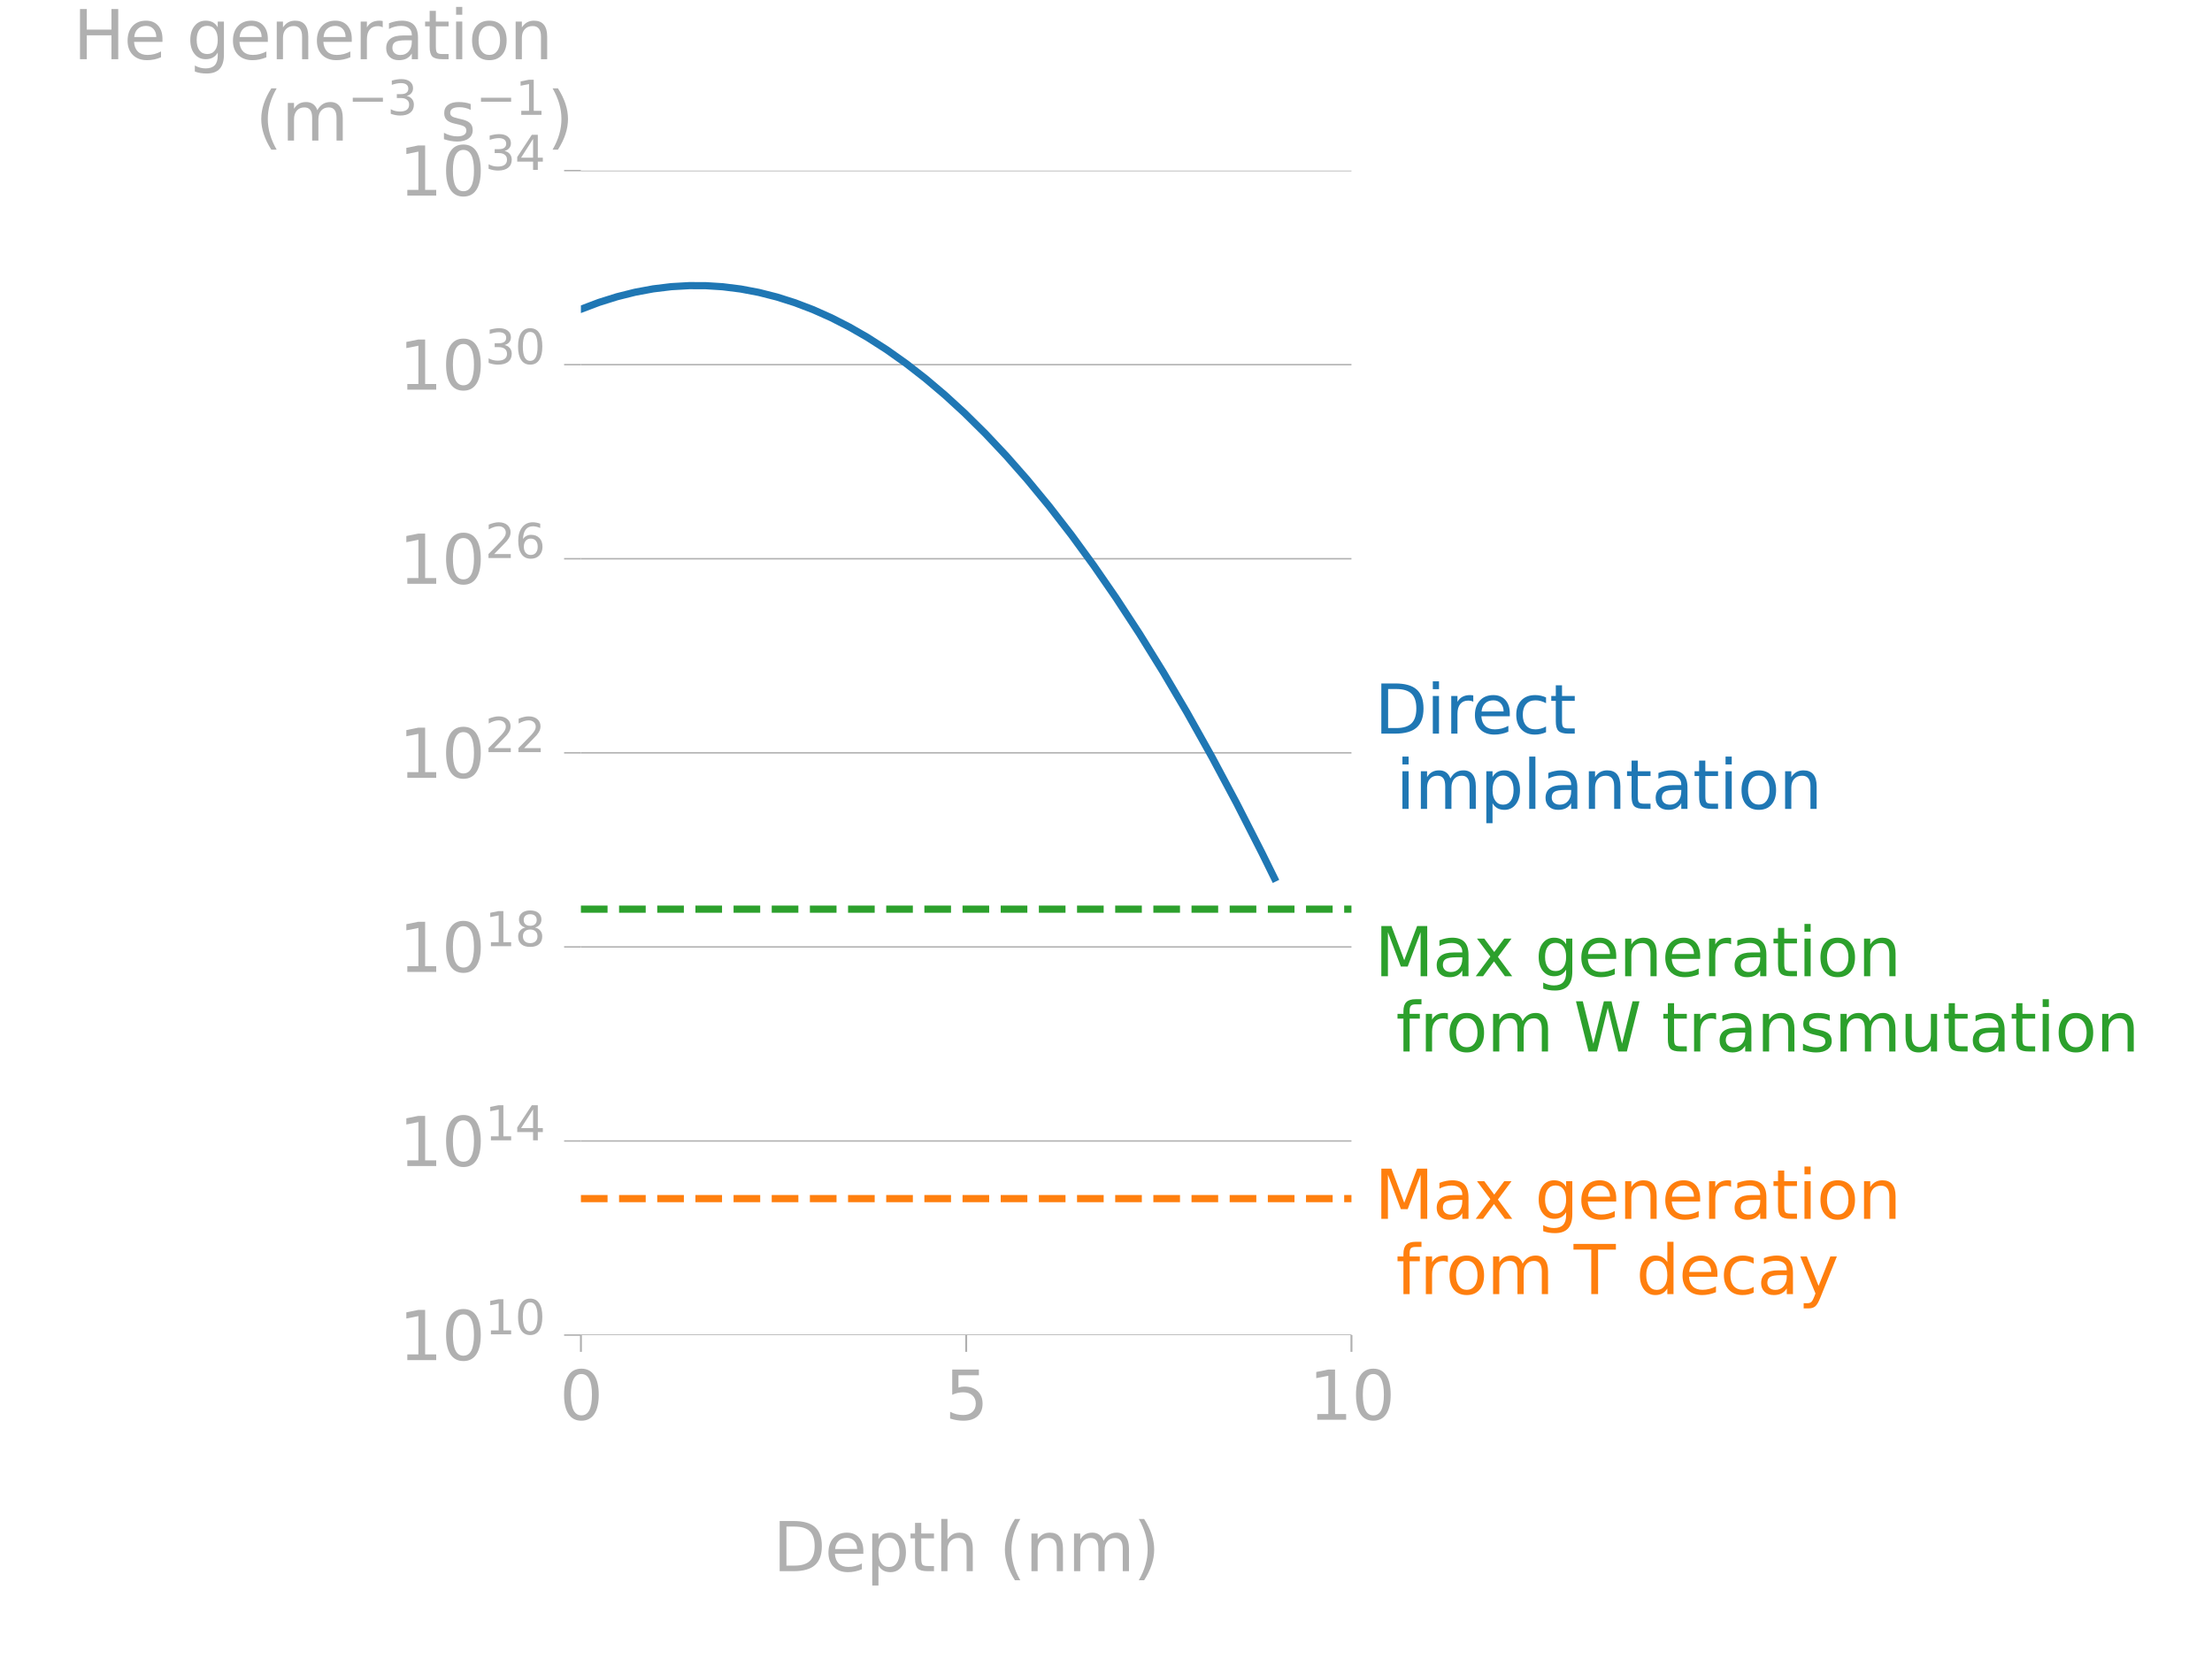 <?xml version="1.0"?>
 <svg xmlns:xlink="http://www.w3.org/1999/xlink" width="460.8" height="345.6" viewBox="0 0 460.8 345.6" xmlns="http://www.w3.org/2000/svg" version="1.1">  <defs> <style type="text/css">*{stroke-linejoin: round; stroke-linecap: butt}</style> </defs> <g id="figure_1"> <g id="patch_1"> <path d="M 0 345.6 L 460.8 345.6 L 460.8 0 L 0 0 z " style="fill: #ffffff"></path> </g> <g id="axes_1"> <g id="patch_2"> <path d="M 121.015 278.12 L 281.534 278.12 L 281.534 35.536 L 121.015 35.536 z " style="fill: #ffffff"></path> </g> <g id="matplotlib.axis_1"> <g id="xtick_1"> <g id="line2d_1"> <defs> <path id="m47113a9731" d="M 0 0 L 0 3.5 " style="stroke: #b0b0b0; stroke-width: 0.4"></path> </defs> <g> <use xlink:href="#m47113a9731" x="121.015" y="278.12" style="fill: #b0b0b0; stroke: #b0b0b0; stroke-width: 0.4"></use> </g> </g> <g id="text_1">  <g style="fill: #b0b0b0" transform="translate(116.561 295.758) scale(0.14 -0.14)"> <defs> <path id="DejaVuSans-30" d="M 2034 4250 Q 1547 4250 1301 3770 Q 1056 3291 1056 2328 Q 1056 1369 1301 889 Q 1547 409 2034 409 Q 2525 409 2770 889 Q 3016 1369 3016 2328 Q 3016 3291 2770 3770 Q 2525 4250 2034 4250 z M 2034 4750 Q 2819 4750 3233 4129 Q 3647 3509 3647 2328 Q 3647 1150 3233 529 Q 2819 -91 2034 -91 Q 1250 -91 836 529 Q 422 1150 422 2328 Q 422 3509 836 4129 Q 1250 4750 2034 4750 z " transform="scale(0.016)"></path> </defs> <use xlink:href="#DejaVuSans-30"></use> </g> </g> </g> <g id="xtick_2"> <g id="line2d_2"> <g> <use xlink:href="#m47113a9731" x="201.275" y="278.12" style="fill: #b0b0b0; stroke: #b0b0b0; stroke-width: 0.4"></use> </g> </g> <g id="text_2">  <g style="fill: #b0b0b0" transform="translate(196.821 295.758) scale(0.14 -0.14)"> <defs> <path id="DejaVuSans-35" d="M 691 4666 L 3169 4666 L 3169 4134 L 1269 4134 L 1269 2991 Q 1406 3038 1543 3061 Q 1681 3084 1819 3084 Q 2600 3084 3056 2656 Q 3513 2228 3513 1497 Q 3513 744 3044 326 Q 2575 -91 1722 -91 Q 1428 -91 1123 -41 Q 819 9 494 109 L 494 744 Q 775 591 1075 516 Q 1375 441 1709 441 Q 2250 441 2565 725 Q 2881 1009 2881 1497 Q 2881 1984 2565 2268 Q 2250 2553 1709 2553 Q 1456 2553 1204 2497 Q 953 2441 691 2322 L 691 4666 z " transform="scale(0.016)"></path> </defs> <use xlink:href="#DejaVuSans-35"></use> </g> </g> </g> <g id="xtick_3"> <g id="line2d_3"> <g> <use xlink:href="#m47113a9731" x="281.534" y="278.12" style="fill: #b0b0b0; stroke: #b0b0b0; stroke-width: 0.4"></use> </g> </g> <g id="text_3">  <g style="fill: #b0b0b0" transform="translate(272.627 295.758) scale(0.14 -0.14)"> <defs> <path id="DejaVuSans-31" d="M 794 531 L 1825 531 L 1825 4091 L 703 3866 L 703 4441 L 1819 4666 L 2450 4666 L 2450 531 L 3481 531 L 3481 0 L 794 0 L 794 531 z " transform="scale(0.016)"></path> </defs> <use xlink:href="#DejaVuSans-31"></use> <use xlink:href="#DejaVuSans-30" x="63.623"></use> </g> </g> </g> <g id="text_4">  <g style="fill: #b0b0b0" transform="translate(161.011 327.307) scale(0.14 -0.14)"> <defs> <path id="DejaVuSans-44" d="M 1259 4147 L 1259 519 L 2022 519 Q 2988 519 3436 956 Q 3884 1394 3884 2338 Q 3884 3275 3436 3711 Q 2988 4147 2022 4147 L 1259 4147 z M 628 4666 L 1925 4666 Q 3281 4666 3915 4102 Q 4550 3538 4550 2338 Q 4550 1131 3912 565 Q 3275 0 1925 0 L 628 0 L 628 4666 z " transform="scale(0.016)"></path> <path id="DejaVuSans-65" d="M 3597 1894 L 3597 1613 L 953 1613 Q 991 1019 1311 708 Q 1631 397 2203 397 Q 2534 397 2845 478 Q 3156 559 3463 722 L 3463 178 Q 3153 47 2828 -22 Q 2503 -91 2169 -91 Q 1331 -91 842 396 Q 353 884 353 1716 Q 353 2575 817 3079 Q 1281 3584 2069 3584 Q 2775 3584 3186 3129 Q 3597 2675 3597 1894 z M 3022 2063 Q 3016 2534 2758 2815 Q 2500 3097 2075 3097 Q 1594 3097 1305 2825 Q 1016 2553 972 2059 L 3022 2063 z " transform="scale(0.016)"></path> <path id="DejaVuSans-70" d="M 1159 525 L 1159 -1331 L 581 -1331 L 581 3500 L 1159 3500 L 1159 2969 Q 1341 3281 1617 3432 Q 1894 3584 2278 3584 Q 2916 3584 3314 3078 Q 3713 2572 3713 1747 Q 3713 922 3314 415 Q 2916 -91 2278 -91 Q 1894 -91 1617 61 Q 1341 213 1159 525 z M 3116 1747 Q 3116 2381 2855 2742 Q 2594 3103 2138 3103 Q 1681 3103 1420 2742 Q 1159 2381 1159 1747 Q 1159 1113 1420 752 Q 1681 391 2138 391 Q 2594 391 2855 752 Q 3116 1113 3116 1747 z " transform="scale(0.016)"></path> <path id="DejaVuSans-74" d="M 1172 4494 L 1172 3500 L 2356 3500 L 2356 3053 L 1172 3053 L 1172 1153 Q 1172 725 1289 603 Q 1406 481 1766 481 L 2356 481 L 2356 0 L 1766 0 Q 1100 0 847 248 Q 594 497 594 1153 L 594 3053 L 172 3053 L 172 3500 L 594 3500 L 594 4494 L 1172 4494 z " transform="scale(0.016)"></path> <path id="DejaVuSans-68" d="M 3513 2113 L 3513 0 L 2938 0 L 2938 2094 Q 2938 2591 2744 2837 Q 2550 3084 2163 3084 Q 1697 3084 1428 2787 Q 1159 2491 1159 1978 L 1159 0 L 581 0 L 581 4863 L 1159 4863 L 1159 2956 Q 1366 3272 1645 3428 Q 1925 3584 2291 3584 Q 2894 3584 3203 3211 Q 3513 2838 3513 2113 z " transform="scale(0.016)"></path> <path id="DejaVuSans-20" transform="scale(0.016)"></path> <path id="DejaVuSans-28" d="M 1984 4856 Q 1566 4138 1362 3434 Q 1159 2731 1159 2009 Q 1159 1288 1364 580 Q 1569 -128 1984 -844 L 1484 -844 Q 1016 -109 783 600 Q 550 1309 550 2009 Q 550 2706 781 3412 Q 1013 4119 1484 4856 L 1984 4856 z " transform="scale(0.016)"></path> <path id="DejaVuSans-6e" d="M 3513 2113 L 3513 0 L 2938 0 L 2938 2094 Q 2938 2591 2744 2837 Q 2550 3084 2163 3084 Q 1697 3084 1428 2787 Q 1159 2491 1159 1978 L 1159 0 L 581 0 L 581 3500 L 1159 3500 L 1159 2956 Q 1366 3272 1645 3428 Q 1925 3584 2291 3584 Q 2894 3584 3203 3211 Q 3513 2838 3513 2113 z " transform="scale(0.016)"></path> <path id="DejaVuSans-6d" d="M 3328 2828 Q 3544 3216 3844 3400 Q 4144 3584 4550 3584 Q 5097 3584 5394 3201 Q 5691 2819 5691 2113 L 5691 0 L 5113 0 L 5113 2094 Q 5113 2597 4934 2840 Q 4756 3084 4391 3084 Q 3944 3084 3684 2787 Q 3425 2491 3425 1978 L 3425 0 L 2847 0 L 2847 2094 Q 2847 2600 2669 2842 Q 2491 3084 2119 3084 Q 1678 3084 1418 2786 Q 1159 2488 1159 1978 L 1159 0 L 581 0 L 581 3500 L 1159 3500 L 1159 2956 Q 1356 3278 1631 3431 Q 1906 3584 2284 3584 Q 2666 3584 2933 3390 Q 3200 3197 3328 2828 z " transform="scale(0.016)"></path> <path id="DejaVuSans-29" d="M 513 4856 L 1013 4856 Q 1481 4119 1714 3412 Q 1947 2706 1947 2009 Q 1947 1309 1714 600 Q 1481 -109 1013 -844 L 513 -844 Q 928 -128 1133 580 Q 1338 1288 1338 2009 Q 1338 2731 1133 3434 Q 928 4138 513 4856 z " transform="scale(0.016)"></path> </defs> <use xlink:href="#DejaVuSans-44"></use> <use xlink:href="#DejaVuSans-65" x="77.002"></use> <use xlink:href="#DejaVuSans-70" x="138.525"></use> <use xlink:href="#DejaVuSans-74" x="202.002"></use> <use xlink:href="#DejaVuSans-68" x="241.211"></use> <use xlink:href="#DejaVuSans-20" x="304.59"></use> <use xlink:href="#DejaVuSans-28" x="336.377"></use> <use xlink:href="#DejaVuSans-6e" x="375.391"></use> <use xlink:href="#DejaVuSans-6d" x="438.77"></use> <use xlink:href="#DejaVuSans-29" x="536.182"></use> </g> </g> </g> <g id="matplotlib.axis_2"> <g id="ytick_1"> <g id="line2d_4"> <path d="M 121.015 278.12 L 281.534 278.12 " clip-path="url(#pce871a461b)" style="fill: none; stroke: #b0b0b0; stroke-width: 0.3; stroke-linecap: square"></path> </g> <g id="line2d_5"> <defs> <path id="m2ca08685f1" d="M 0 0 L -3.5 0 " style="stroke: #b0b0b0; stroke-width: 0.3"></path> </defs> <g> <use xlink:href="#m2ca08685f1" x="121.015" y="278.12" style="fill: #b0b0b0; stroke: #b0b0b0; stroke-width: 0.3"></use> </g> </g> <g id="text_5">  <g style="fill: #b0b0b0" transform="translate(83.075 283.439) scale(0.14 -0.14)"> <use xlink:href="#DejaVuSans-31" transform="translate(0 0.766)"></use> <use xlink:href="#DejaVuSans-30" transform="translate(63.623 0.766)"></use> <use xlink:href="#DejaVuSans-31" transform="translate(128.203 39.047) scale(0.7)"></use> <use xlink:href="#DejaVuSans-30" transform="translate(172.739 39.047) scale(0.7)"></use> </g> </g> </g> <g id="ytick_2"> <g id="line2d_6"> <path d="M 121.015 237.689 L 281.534 237.689 " clip-path="url(#pce871a461b)" style="fill: none; stroke: #b0b0b0; stroke-width: 0.3; stroke-linecap: square"></path> </g> <g id="line2d_7"> <g> <use xlink:href="#m2ca08685f1" x="121.015" y="237.689" style="fill: #b0b0b0; stroke: #b0b0b0; stroke-width: 0.3"></use> </g> </g> <g id="text_6">  <g style="fill: #b0b0b0" transform="translate(83.075 243.008) scale(0.14 -0.14)"> <defs> <path id="DejaVuSans-34" d="M 2419 4116 L 825 1625 L 2419 1625 L 2419 4116 z M 2253 4666 L 3047 4666 L 3047 1625 L 3713 1625 L 3713 1100 L 3047 1100 L 3047 0 L 2419 0 L 2419 1100 L 313 1100 L 313 1709 L 2253 4666 z " transform="scale(0.016)"></path> </defs> <use xlink:href="#DejaVuSans-31" transform="translate(0 0.684)"></use> <use xlink:href="#DejaVuSans-30" transform="translate(63.623 0.684)"></use> <use xlink:href="#DejaVuSans-31" transform="translate(128.203 38.966) scale(0.7)"></use> <use xlink:href="#DejaVuSans-34" transform="translate(172.739 38.966) scale(0.7)"></use> </g> </g> </g> <g id="ytick_3"> <g id="line2d_8"> <path d="M 121.015 197.259 L 281.534 197.259 " clip-path="url(#pce871a461b)" style="fill: none; stroke: #b0b0b0; stroke-width: 0.3; stroke-linecap: square"></path> </g> <g id="line2d_9"> <g> <use xlink:href="#m2ca08685f1" x="121.015" y="197.259" style="fill: #b0b0b0; stroke: #b0b0b0; stroke-width: 0.3"></use> </g> </g> <g id="text_7">  <g style="fill: #b0b0b0" transform="translate(83.075 202.578) scale(0.14 -0.14)"> <defs> <path id="DejaVuSans-38" d="M 2034 2216 Q 1584 2216 1326 1975 Q 1069 1734 1069 1313 Q 1069 891 1326 650 Q 1584 409 2034 409 Q 2484 409 2743 651 Q 3003 894 3003 1313 Q 3003 1734 2745 1975 Q 2488 2216 2034 2216 z M 1403 2484 Q 997 2584 770 2862 Q 544 3141 544 3541 Q 544 4100 942 4425 Q 1341 4750 2034 4750 Q 2731 4750 3128 4425 Q 3525 4100 3525 3541 Q 3525 3141 3298 2862 Q 3072 2584 2669 2484 Q 3125 2378 3379 2068 Q 3634 1759 3634 1313 Q 3634 634 3220 271 Q 2806 -91 2034 -91 Q 1263 -91 848 271 Q 434 634 434 1313 Q 434 1759 690 2068 Q 947 2378 1403 2484 z M 1172 3481 Q 1172 3119 1398 2916 Q 1625 2713 2034 2713 Q 2441 2713 2670 2916 Q 2900 3119 2900 3481 Q 2900 3844 2670 4047 Q 2441 4250 2034 4250 Q 1625 4250 1398 4047 Q 1172 3844 1172 3481 z " transform="scale(0.016)"></path> </defs> <use xlink:href="#DejaVuSans-31" transform="translate(0 0.766)"></use> <use xlink:href="#DejaVuSans-30" transform="translate(63.623 0.766)"></use> <use xlink:href="#DejaVuSans-31" transform="translate(128.203 39.047) scale(0.7)"></use> <use xlink:href="#DejaVuSans-38" transform="translate(172.739 39.047) scale(0.7)"></use> </g> </g> </g> <g id="ytick_4"> <g id="line2d_10"> <path d="M 121.015 156.828 L 281.534 156.828 " clip-path="url(#pce871a461b)" style="fill: none; stroke: #b0b0b0; stroke-width: 0.3; stroke-linecap: square"></path> </g> <g id="line2d_11"> <g> <use xlink:href="#m2ca08685f1" x="121.015" y="156.828" style="fill: #b0b0b0; stroke: #b0b0b0; stroke-width: 0.3"></use> </g> </g> <g id="text_8">  <g style="fill: #b0b0b0" transform="translate(83.075 162.147) scale(0.14 -0.14)"> <defs> <path id="DejaVuSans-32" d="M 1228 531 L 3431 531 L 3431 0 L 469 0 L 469 531 Q 828 903 1448 1529 Q 2069 2156 2228 2338 Q 2531 2678 2651 2914 Q 2772 3150 2772 3378 Q 2772 3750 2511 3984 Q 2250 4219 1831 4219 Q 1534 4219 1204 4116 Q 875 4013 500 3803 L 500 4441 Q 881 4594 1212 4672 Q 1544 4750 1819 4750 Q 2544 4750 2975 4387 Q 3406 4025 3406 3419 Q 3406 3131 3298 2873 Q 3191 2616 2906 2266 Q 2828 2175 2409 1742 Q 1991 1309 1228 531 z " transform="scale(0.016)"></path> </defs> <use xlink:href="#DejaVuSans-31" transform="translate(0 0.766)"></use> <use xlink:href="#DejaVuSans-30" transform="translate(63.623 0.766)"></use> <use xlink:href="#DejaVuSans-32" transform="translate(128.203 39.047) scale(0.7)"></use> <use xlink:href="#DejaVuSans-32" transform="translate(172.739 39.047) scale(0.7)"></use> </g> </g> </g> <g id="ytick_5"> <g id="line2d_12"> <path d="M 121.015 116.397 L 281.534 116.397 " clip-path="url(#pce871a461b)" style="fill: none; stroke: #b0b0b0; stroke-width: 0.3; stroke-linecap: square"></path> </g> <g id="line2d_13"> <g> <use xlink:href="#m2ca08685f1" x="121.015" y="116.397" style="fill: #b0b0b0; stroke: #b0b0b0; stroke-width: 0.3"></use> </g> </g> <g id="text_9">  <g style="fill: #b0b0b0" transform="translate(83.075 121.716) scale(0.14 -0.14)"> <defs> <path id="DejaVuSans-36" d="M 2113 2584 Q 1688 2584 1439 2293 Q 1191 2003 1191 1497 Q 1191 994 1439 701 Q 1688 409 2113 409 Q 2538 409 2786 701 Q 3034 994 3034 1497 Q 3034 2003 2786 2293 Q 2538 2584 2113 2584 z M 3366 4563 L 3366 3988 Q 3128 4100 2886 4159 Q 2644 4219 2406 4219 Q 1781 4219 1451 3797 Q 1122 3375 1075 2522 Q 1259 2794 1537 2939 Q 1816 3084 2150 3084 Q 2853 3084 3261 2657 Q 3669 2231 3669 1497 Q 3669 778 3244 343 Q 2819 -91 2113 -91 Q 1303 -91 875 529 Q 447 1150 447 2328 Q 447 3434 972 4092 Q 1497 4750 2381 4750 Q 2619 4750 2861 4703 Q 3103 4656 3366 4563 z " transform="scale(0.016)"></path> </defs> <use xlink:href="#DejaVuSans-31" transform="translate(0 0.766)"></use> <use xlink:href="#DejaVuSans-30" transform="translate(63.623 0.766)"></use> <use xlink:href="#DejaVuSans-32" transform="translate(128.203 39.047) scale(0.7)"></use> <use xlink:href="#DejaVuSans-36" transform="translate(172.739 39.047) scale(0.7)"></use> </g> </g> </g> <g id="ytick_6"> <g id="line2d_14"> <path d="M 121.015 75.967 L 281.534 75.967 " clip-path="url(#pce871a461b)" style="fill: none; stroke: #b0b0b0; stroke-width: 0.3; stroke-linecap: square"></path> </g> <g id="line2d_15"> <g> <use xlink:href="#m2ca08685f1" x="121.015" y="75.967" style="fill: #b0b0b0; stroke: #b0b0b0; stroke-width: 0.3"></use> </g> </g> <g id="text_10">  <g style="fill: #b0b0b0" transform="translate(83.075 81.286) scale(0.14 -0.14)"> <defs> <path id="DejaVuSans-33" d="M 2597 2516 Q 3050 2419 3304 2112 Q 3559 1806 3559 1356 Q 3559 666 3084 287 Q 2609 -91 1734 -91 Q 1441 -91 1130 -33 Q 819 25 488 141 L 488 750 Q 750 597 1062 519 Q 1375 441 1716 441 Q 2309 441 2620 675 Q 2931 909 2931 1356 Q 2931 1769 2642 2001 Q 2353 2234 1838 2234 L 1294 2234 L 1294 2753 L 1863 2753 Q 2328 2753 2575 2939 Q 2822 3125 2822 3475 Q 2822 3834 2567 4026 Q 2313 4219 1838 4219 Q 1578 4219 1281 4162 Q 984 4106 628 3988 L 628 4550 Q 988 4650 1302 4700 Q 1616 4750 1894 4750 Q 2613 4750 3031 4423 Q 3450 4097 3450 3541 Q 3450 3153 3228 2886 Q 3006 2619 2597 2516 z " transform="scale(0.016)"></path> </defs> <use xlink:href="#DejaVuSans-31" transform="translate(0 0.766)"></use> <use xlink:href="#DejaVuSans-30" transform="translate(63.623 0.766)"></use> <use xlink:href="#DejaVuSans-33" transform="translate(128.203 39.047) scale(0.7)"></use> <use xlink:href="#DejaVuSans-30" transform="translate(172.739 39.047) scale(0.7)"></use> </g> </g> </g> <g id="ytick_7"> <g id="line2d_16"> <path d="M 121.015 35.536 L 281.534 35.536 " clip-path="url(#pce871a461b)" style="fill: none; stroke: #b0b0b0; stroke-width: 0.3; stroke-linecap: square"></path> </g> <g id="line2d_17"> <g> <use xlink:href="#m2ca08685f1" x="121.015" y="35.536" style="fill: #b0b0b0; stroke: #b0b0b0; stroke-width: 0.3"></use> </g> </g> <g id="text_11">  <g style="fill: #b0b0b0" transform="translate(83.075 40.855) scale(0.14 -0.14)"> <use xlink:href="#DejaVuSans-31" transform="translate(0 0.766)"></use> <use xlink:href="#DejaVuSans-30" transform="translate(63.623 0.766)"></use> <use xlink:href="#DejaVuSans-33" transform="translate(128.203 39.047) scale(0.7)"></use> <use xlink:href="#DejaVuSans-34" transform="translate(172.739 39.047) scale(0.7)"></use> </g> </g> </g> <g id="text_12">  <g style="fill: #b0b0b0" transform="translate(15.26 12.333) scale(0.14 -0.14)"> <defs> <path id="DejaVuSans-48" d="M 628 4666 L 1259 4666 L 1259 2753 L 3553 2753 L 3553 4666 L 4184 4666 L 4184 0 L 3553 0 L 3553 2222 L 1259 2222 L 1259 0 L 628 0 L 628 4666 z " transform="scale(0.016)"></path> <path id="DejaVuSans-67" d="M 2906 1791 Q 2906 2416 2648 2759 Q 2391 3103 1925 3103 Q 1463 3103 1205 2759 Q 947 2416 947 1791 Q 947 1169 1205 825 Q 1463 481 1925 481 Q 2391 481 2648 825 Q 2906 1169 2906 1791 z M 3481 434 Q 3481 -459 3084 -895 Q 2688 -1331 1869 -1331 Q 1566 -1331 1297 -1286 Q 1028 -1241 775 -1147 L 775 -588 Q 1028 -725 1275 -790 Q 1522 -856 1778 -856 Q 2344 -856 2625 -561 Q 2906 -266 2906 331 L 2906 616 Q 2728 306 2450 153 Q 2172 0 1784 0 Q 1141 0 747 490 Q 353 981 353 1791 Q 353 2603 747 3093 Q 1141 3584 1784 3584 Q 2172 3584 2450 3431 Q 2728 3278 2906 2969 L 2906 3500 L 3481 3500 L 3481 434 z " transform="scale(0.016)"></path> <path id="DejaVuSans-72" d="M 2631 2963 Q 2534 3019 2420 3045 Q 2306 3072 2169 3072 Q 1681 3072 1420 2755 Q 1159 2438 1159 1844 L 1159 0 L 581 0 L 581 3500 L 1159 3500 L 1159 2956 Q 1341 3275 1631 3429 Q 1922 3584 2338 3584 Q 2397 3584 2469 3576 Q 2541 3569 2628 3553 L 2631 2963 z " transform="scale(0.016)"></path> <path id="DejaVuSans-61" d="M 2194 1759 Q 1497 1759 1228 1600 Q 959 1441 959 1056 Q 959 750 1161 570 Q 1363 391 1709 391 Q 2188 391 2477 730 Q 2766 1069 2766 1631 L 2766 1759 L 2194 1759 z M 3341 1997 L 3341 0 L 2766 0 L 2766 531 Q 2569 213 2275 61 Q 1981 -91 1556 -91 Q 1019 -91 701 211 Q 384 513 384 1019 Q 384 1609 779 1909 Q 1175 2209 1959 2209 L 2766 2209 L 2766 2266 Q 2766 2663 2505 2880 Q 2244 3097 1772 3097 Q 1472 3097 1187 3025 Q 903 2953 641 2809 L 641 3341 Q 956 3463 1253 3523 Q 1550 3584 1831 3584 Q 2591 3584 2966 3190 Q 3341 2797 3341 1997 z " transform="scale(0.016)"></path> <path id="DejaVuSans-69" d="M 603 3500 L 1178 3500 L 1178 0 L 603 0 L 603 3500 z M 603 4863 L 1178 4863 L 1178 4134 L 603 4134 L 603 4863 z " transform="scale(0.016)"></path> <path id="DejaVuSans-6f" d="M 1959 3097 Q 1497 3097 1228 2736 Q 959 2375 959 1747 Q 959 1119 1226 758 Q 1494 397 1959 397 Q 2419 397 2687 759 Q 2956 1122 2956 1747 Q 2956 2369 2687 2733 Q 2419 3097 1959 3097 z M 1959 3584 Q 2709 3584 3137 3096 Q 3566 2609 3566 1747 Q 3566 888 3137 398 Q 2709 -91 1959 -91 Q 1206 -91 779 398 Q 353 888 353 1747 Q 353 2609 779 3096 Q 1206 3584 1959 3584 z " transform="scale(0.016)"></path> </defs> <use xlink:href="#DejaVuSans-48"></use> <use xlink:href="#DejaVuSans-65" x="75.195"></use> <use xlink:href="#DejaVuSans-20" x="136.719"></use> <use xlink:href="#DejaVuSans-67" x="168.506"></use> <use xlink:href="#DejaVuSans-65" x="231.982"></use> <use xlink:href="#DejaVuSans-6e" x="293.506"></use> <use xlink:href="#DejaVuSans-65" x="356.885"></use> <use xlink:href="#DejaVuSans-72" x="418.408"></use> <use xlink:href="#DejaVuSans-61" x="459.521"></use> <use xlink:href="#DejaVuSans-74" x="520.801"></use> <use xlink:href="#DejaVuSans-69" x="560.01"></use> <use xlink:href="#DejaVuSans-6f" x="587.793"></use> <use xlink:href="#DejaVuSans-6e" x="648.975"></use> <use xlink:href="#DejaVuSans-20" x="712.354"></use> </g>  <g style="fill: #b0b0b0" transform="translate(48.742 29.391) scale(0.14 -0.14)"> <defs> <path id="DejaVuSans-2212" d="M 678 2272 L 4684 2272 L 4684 1741 L 678 1741 L 678 2272 z " transform="scale(0.016)"></path> <path id="DejaVuSans-73" d="M 2834 3397 L 2834 2853 Q 2591 2978 2328 3040 Q 2066 3103 1784 3103 Q 1356 3103 1142 2972 Q 928 2841 928 2578 Q 928 2378 1081 2264 Q 1234 2150 1697 2047 L 1894 2003 Q 2506 1872 2764 1633 Q 3022 1394 3022 966 Q 3022 478 2636 193 Q 2250 -91 1575 -91 Q 1294 -91 989 -36 Q 684 19 347 128 L 347 722 Q 666 556 975 473 Q 1284 391 1588 391 Q 1994 391 2212 530 Q 2431 669 2431 922 Q 2431 1156 2273 1281 Q 2116 1406 1581 1522 L 1381 1569 Q 847 1681 609 1914 Q 372 2147 372 2553 Q 372 3047 722 3315 Q 1072 3584 1716 3584 Q 2034 3584 2315 3537 Q 2597 3491 2834 3397 z " transform="scale(0.016)"></path> </defs> <use xlink:href="#DejaVuSans-20" transform="translate(0 0.766)"></use> <use xlink:href="#DejaVuSans-28" transform="translate(31.787 0.766)"></use> <use xlink:href="#DejaVuSans-6d" transform="translate(70.801 0.766)"></use> <use xlink:href="#DejaVuSans-2212" transform="translate(169.17 39.047) scale(0.7)"></use> <use xlink:href="#DejaVuSans-33" transform="translate(227.822 39.047) scale(0.7)"></use> <use xlink:href="#DejaVuSans-20" transform="translate(275.093 0.766)"></use> <use xlink:href="#DejaVuSans-73" transform="translate(306.88 0.766)"></use> <use xlink:href="#DejaVuSans-2212" transform="translate(359.937 39.047) scale(0.7)"></use> <use xlink:href="#DejaVuSans-31" transform="translate(418.589 39.047) scale(0.7)"></use> <use xlink:href="#DejaVuSans-29" transform="translate(465.859 0.766)"></use> </g> </g> </g> <g id="line2d_18"> <path d="M 121.015 64.42 L 124.779 62.997 L 128.542 61.815 L 132.306 60.874 L 136.07 60.175 L 139.833 59.717 L 143.597 59.501 L 147.071 59.515 L 150.545 59.735 L 154.309 60.205 L 158.073 60.917 L 161.836 61.87 L 165.6 63.064 L 169.364 64.5 L 173.127 66.177 L 176.891 68.095 L 180.655 70.254 L 184.708 72.85 L 188.761 75.725 L 192.814 78.881 L 196.868 82.316 L 200.921 86.031 L 205.263 90.322 L 209.606 94.934 L 213.949 99.868 L 218.581 105.485 L 223.213 111.467 L 227.845 117.815 L 232.478 124.528 L 237.399 132.062 L 242.321 140.008 L 247.243 148.367 L 252.454 157.667 L 257.665 167.43 L 262.877 177.656 L 265.482 182.942 L 265.482 182.942 " clip-path="url(#pce871a461b)" style="fill: none; stroke: #1f77b4; stroke-width: 1.5; stroke-linecap: square"></path> </g> <g id="line2d_19"> <path d="M 121.015 249.688 L 281.534 249.688 " clip-path="url(#pce871a461b)" style="fill: none; stroke-dasharray: 5.55,2.4; stroke-dashoffset: 0; stroke: #ff7f0e; stroke-width: 1.5"></path> </g> <g id="line2d_20"> <path d="M 121.015 189.393 L 281.534 189.393 " clip-path="url(#pce871a461b)" style="fill: none; stroke-dasharray: 5.55,2.4; stroke-dashoffset: 0; stroke: #2ca02c; stroke-width: 1.5"></path> </g> <g id="text_13">  <g style="fill: #1f77b4" transform="translate(286.35 152.827) scale(0.14 -0.14)"> <defs> <path id="DejaVuSans-63" d="M 3122 3366 L 3122 2828 Q 2878 2963 2633 3030 Q 2388 3097 2138 3097 Q 1578 3097 1268 2742 Q 959 2388 959 1747 Q 959 1106 1268 751 Q 1578 397 2138 397 Q 2388 397 2633 464 Q 2878 531 3122 666 L 3122 134 Q 2881 22 2623 -34 Q 2366 -91 2075 -91 Q 1284 -91 818 406 Q 353 903 353 1747 Q 353 2603 823 3093 Q 1294 3584 2113 3584 Q 2378 3584 2631 3529 Q 2884 3475 3122 3366 z " transform="scale(0.016)"></path> </defs> <use xlink:href="#DejaVuSans-44"></use> <use xlink:href="#DejaVuSans-69" x="77.002"></use> <use xlink:href="#DejaVuSans-72" x="104.785"></use> <use xlink:href="#DejaVuSans-65" x="143.648"></use> <use xlink:href="#DejaVuSans-63" x="205.172"></use> <use xlink:href="#DejaVuSans-74" x="260.152"></use> <use xlink:href="#DejaVuSans-20" x="299.361"></use> </g>  <g style="fill: #1f77b4" transform="translate(286.35 168.504) scale(0.14 -0.14)"> <defs> <path id="DejaVuSans-6c" d="M 603 4863 L 1178 4863 L 1178 0 L 603 0 L 603 4863 z " transform="scale(0.016)"></path> </defs> <use xlink:href="#DejaVuSans-20"></use> <use xlink:href="#DejaVuSans-69" x="31.787"></use> <use xlink:href="#DejaVuSans-6d" x="59.57"></use> <use xlink:href="#DejaVuSans-70" x="156.982"></use> <use xlink:href="#DejaVuSans-6c" x="220.459"></use> <use xlink:href="#DejaVuSans-61" x="248.242"></use> <use xlink:href="#DejaVuSans-6e" x="309.521"></use> <use xlink:href="#DejaVuSans-74" x="372.9"></use> <use xlink:href="#DejaVuSans-61" x="412.109"></use> <use xlink:href="#DejaVuSans-74" x="473.389"></use> <use xlink:href="#DejaVuSans-69" x="512.598"></use> <use xlink:href="#DejaVuSans-6f" x="540.381"></use> <use xlink:href="#DejaVuSans-6e" x="601.562"></use> </g> </g> <g id="text_14">  <g style="fill: #ff7f0e" transform="translate(286.35 253.904) scale(0.14 -0.14)"> <defs> <path id="DejaVuSans-4d" d="M 628 4666 L 1569 4666 L 2759 1491 L 3956 4666 L 4897 4666 L 4897 0 L 4281 0 L 4281 4097 L 3078 897 L 2444 897 L 1241 4097 L 1241 0 L 628 0 L 628 4666 z " transform="scale(0.016)"></path> <path id="DejaVuSans-78" d="M 3513 3500 L 2247 1797 L 3578 0 L 2900 0 L 1881 1375 L 863 0 L 184 0 L 1544 1831 L 300 3500 L 978 3500 L 1906 2253 L 2834 3500 L 3513 3500 z " transform="scale(0.016)"></path> </defs> <use xlink:href="#DejaVuSans-4d"></use> <use xlink:href="#DejaVuSans-61" x="86.279"></use> <use xlink:href="#DejaVuSans-78" x="147.559"></use> <use xlink:href="#DejaVuSans-20" x="206.738"></use> <use xlink:href="#DejaVuSans-67" x="238.525"></use> <use xlink:href="#DejaVuSans-65" x="302.002"></use> <use xlink:href="#DejaVuSans-6e" x="363.525"></use> <use xlink:href="#DejaVuSans-65" x="426.904"></use> <use xlink:href="#DejaVuSans-72" x="488.428"></use> <use xlink:href="#DejaVuSans-61" x="529.541"></use> <use xlink:href="#DejaVuSans-74" x="590.82"></use> <use xlink:href="#DejaVuSans-69" x="630.029"></use> <use xlink:href="#DejaVuSans-6f" x="657.812"></use> <use xlink:href="#DejaVuSans-6e" x="718.994"></use> <use xlink:href="#DejaVuSans-20" x="782.373"></use> </g>  <g style="fill: #ff7f0e" transform="translate(286.35 269.581) scale(0.14 -0.14)"> <defs> <path id="DejaVuSans-66" d="M 2375 4863 L 2375 4384 L 1825 4384 Q 1516 4384 1395 4259 Q 1275 4134 1275 3809 L 1275 3500 L 2222 3500 L 2222 3053 L 1275 3053 L 1275 0 L 697 0 L 697 3053 L 147 3053 L 147 3500 L 697 3500 L 697 3744 Q 697 4328 969 4595 Q 1241 4863 1831 4863 L 2375 4863 z " transform="scale(0.016)"></path> <path id="DejaVuSans-54" d="M -19 4666 L 3928 4666 L 3928 4134 L 2272 4134 L 2272 0 L 1638 0 L 1638 4134 L -19 4134 L -19 4666 z " transform="scale(0.016)"></path> <path id="DejaVuSans-64" d="M 2906 2969 L 2906 4863 L 3481 4863 L 3481 0 L 2906 0 L 2906 525 Q 2725 213 2448 61 Q 2172 -91 1784 -91 Q 1150 -91 751 415 Q 353 922 353 1747 Q 353 2572 751 3078 Q 1150 3584 1784 3584 Q 2172 3584 2448 3432 Q 2725 3281 2906 2969 z M 947 1747 Q 947 1113 1208 752 Q 1469 391 1925 391 Q 2381 391 2643 752 Q 2906 1113 2906 1747 Q 2906 2381 2643 2742 Q 2381 3103 1925 3103 Q 1469 3103 1208 2742 Q 947 2381 947 1747 z " transform="scale(0.016)"></path> <path id="DejaVuSans-79" d="M 2059 -325 Q 1816 -950 1584 -1140 Q 1353 -1331 966 -1331 L 506 -1331 L 506 -850 L 844 -850 Q 1081 -850 1212 -737 Q 1344 -625 1503 -206 L 1606 56 L 191 3500 L 800 3500 L 1894 763 L 2988 3500 L 3597 3500 L 2059 -325 z " transform="scale(0.016)"></path> </defs> <use xlink:href="#DejaVuSans-20"></use> <use xlink:href="#DejaVuSans-66" x="31.787"></use> <use xlink:href="#DejaVuSans-72" x="66.992"></use> <use xlink:href="#DejaVuSans-6f" x="105.855"></use> <use xlink:href="#DejaVuSans-6d" x="167.037"></use> <use xlink:href="#DejaVuSans-20" x="264.449"></use> <use xlink:href="#DejaVuSans-54" x="296.236"></use> <use xlink:href="#DejaVuSans-20" x="357.32"></use> <use xlink:href="#DejaVuSans-64" x="389.107"></use> <use xlink:href="#DejaVuSans-65" x="452.584"></use> <use xlink:href="#DejaVuSans-63" x="514.107"></use> <use xlink:href="#DejaVuSans-61" x="569.088"></use> <use xlink:href="#DejaVuSans-79" x="630.367"></use> </g> </g> <g id="text_15">  <g style="fill: #2ca02c" transform="translate(286.35 203.366) scale(0.14 -0.14)"> <use xlink:href="#DejaVuSans-4d"></use> <use xlink:href="#DejaVuSans-61" x="86.279"></use> <use xlink:href="#DejaVuSans-78" x="147.559"></use> <use xlink:href="#DejaVuSans-20" x="206.738"></use> <use xlink:href="#DejaVuSans-67" x="238.525"></use> <use xlink:href="#DejaVuSans-65" x="302.002"></use> <use xlink:href="#DejaVuSans-6e" x="363.525"></use> <use xlink:href="#DejaVuSans-65" x="426.904"></use> <use xlink:href="#DejaVuSans-72" x="488.428"></use> <use xlink:href="#DejaVuSans-61" x="529.541"></use> <use xlink:href="#DejaVuSans-74" x="590.82"></use> <use xlink:href="#DejaVuSans-69" x="630.029"></use> <use xlink:href="#DejaVuSans-6f" x="657.812"></use> <use xlink:href="#DejaVuSans-6e" x="718.994"></use> <use xlink:href="#DejaVuSans-20" x="782.373"></use> </g>  <g style="fill: #2ca02c" transform="translate(286.35 219.043) scale(0.14 -0.14)"> <defs> <path id="DejaVuSans-57" d="M 213 4666 L 850 4666 L 1831 722 L 2809 4666 L 3519 4666 L 4500 722 L 5478 4666 L 6119 4666 L 4947 0 L 4153 0 L 3169 4050 L 2175 0 L 1381 0 L 213 4666 z " transform="scale(0.016)"></path> <path id="DejaVuSans-75" d="M 544 1381 L 544 3500 L 1119 3500 L 1119 1403 Q 1119 906 1312 657 Q 1506 409 1894 409 Q 2359 409 2629 706 Q 2900 1003 2900 1516 L 2900 3500 L 3475 3500 L 3475 0 L 2900 0 L 2900 538 Q 2691 219 2414 64 Q 2138 -91 1772 -91 Q 1169 -91 856 284 Q 544 659 544 1381 z M 1991 3584 L 1991 3584 z " transform="scale(0.016)"></path> </defs> <use xlink:href="#DejaVuSans-20"></use> <use xlink:href="#DejaVuSans-66" x="31.787"></use> <use xlink:href="#DejaVuSans-72" x="66.992"></use> <use xlink:href="#DejaVuSans-6f" x="105.855"></use> <use xlink:href="#DejaVuSans-6d" x="167.037"></use> <use xlink:href="#DejaVuSans-20" x="264.449"></use> <use xlink:href="#DejaVuSans-57" x="296.236"></use> <use xlink:href="#DejaVuSans-20" x="395.113"></use> <use xlink:href="#DejaVuSans-74" x="426.9"></use> <use xlink:href="#DejaVuSans-72" x="466.109"></use> <use xlink:href="#DejaVuSans-61" x="507.223"></use> <use xlink:href="#DejaVuSans-6e" x="568.502"></use> <use xlink:href="#DejaVuSans-73" x="631.881"></use> <use xlink:href="#DejaVuSans-6d" x="683.98"></use> <use xlink:href="#DejaVuSans-75" x="781.393"></use> <use xlink:href="#DejaVuSans-74" x="844.771"></use> <use xlink:href="#DejaVuSans-61" x="883.98"></use> <use xlink:href="#DejaVuSans-74" x="945.26"></use> <use xlink:href="#DejaVuSans-69" x="984.469"></use> <use xlink:href="#DejaVuSans-6f" x="1012.252"></use> <use xlink:href="#DejaVuSans-6e" x="1073.434"></use> </g> </g> </g> </g> <defs> <clipPath id="pce871a461b"> <rect x="121.015" y="35.536" width="160.519" height="242.584"></rect> </clipPath> </defs> </svg> 